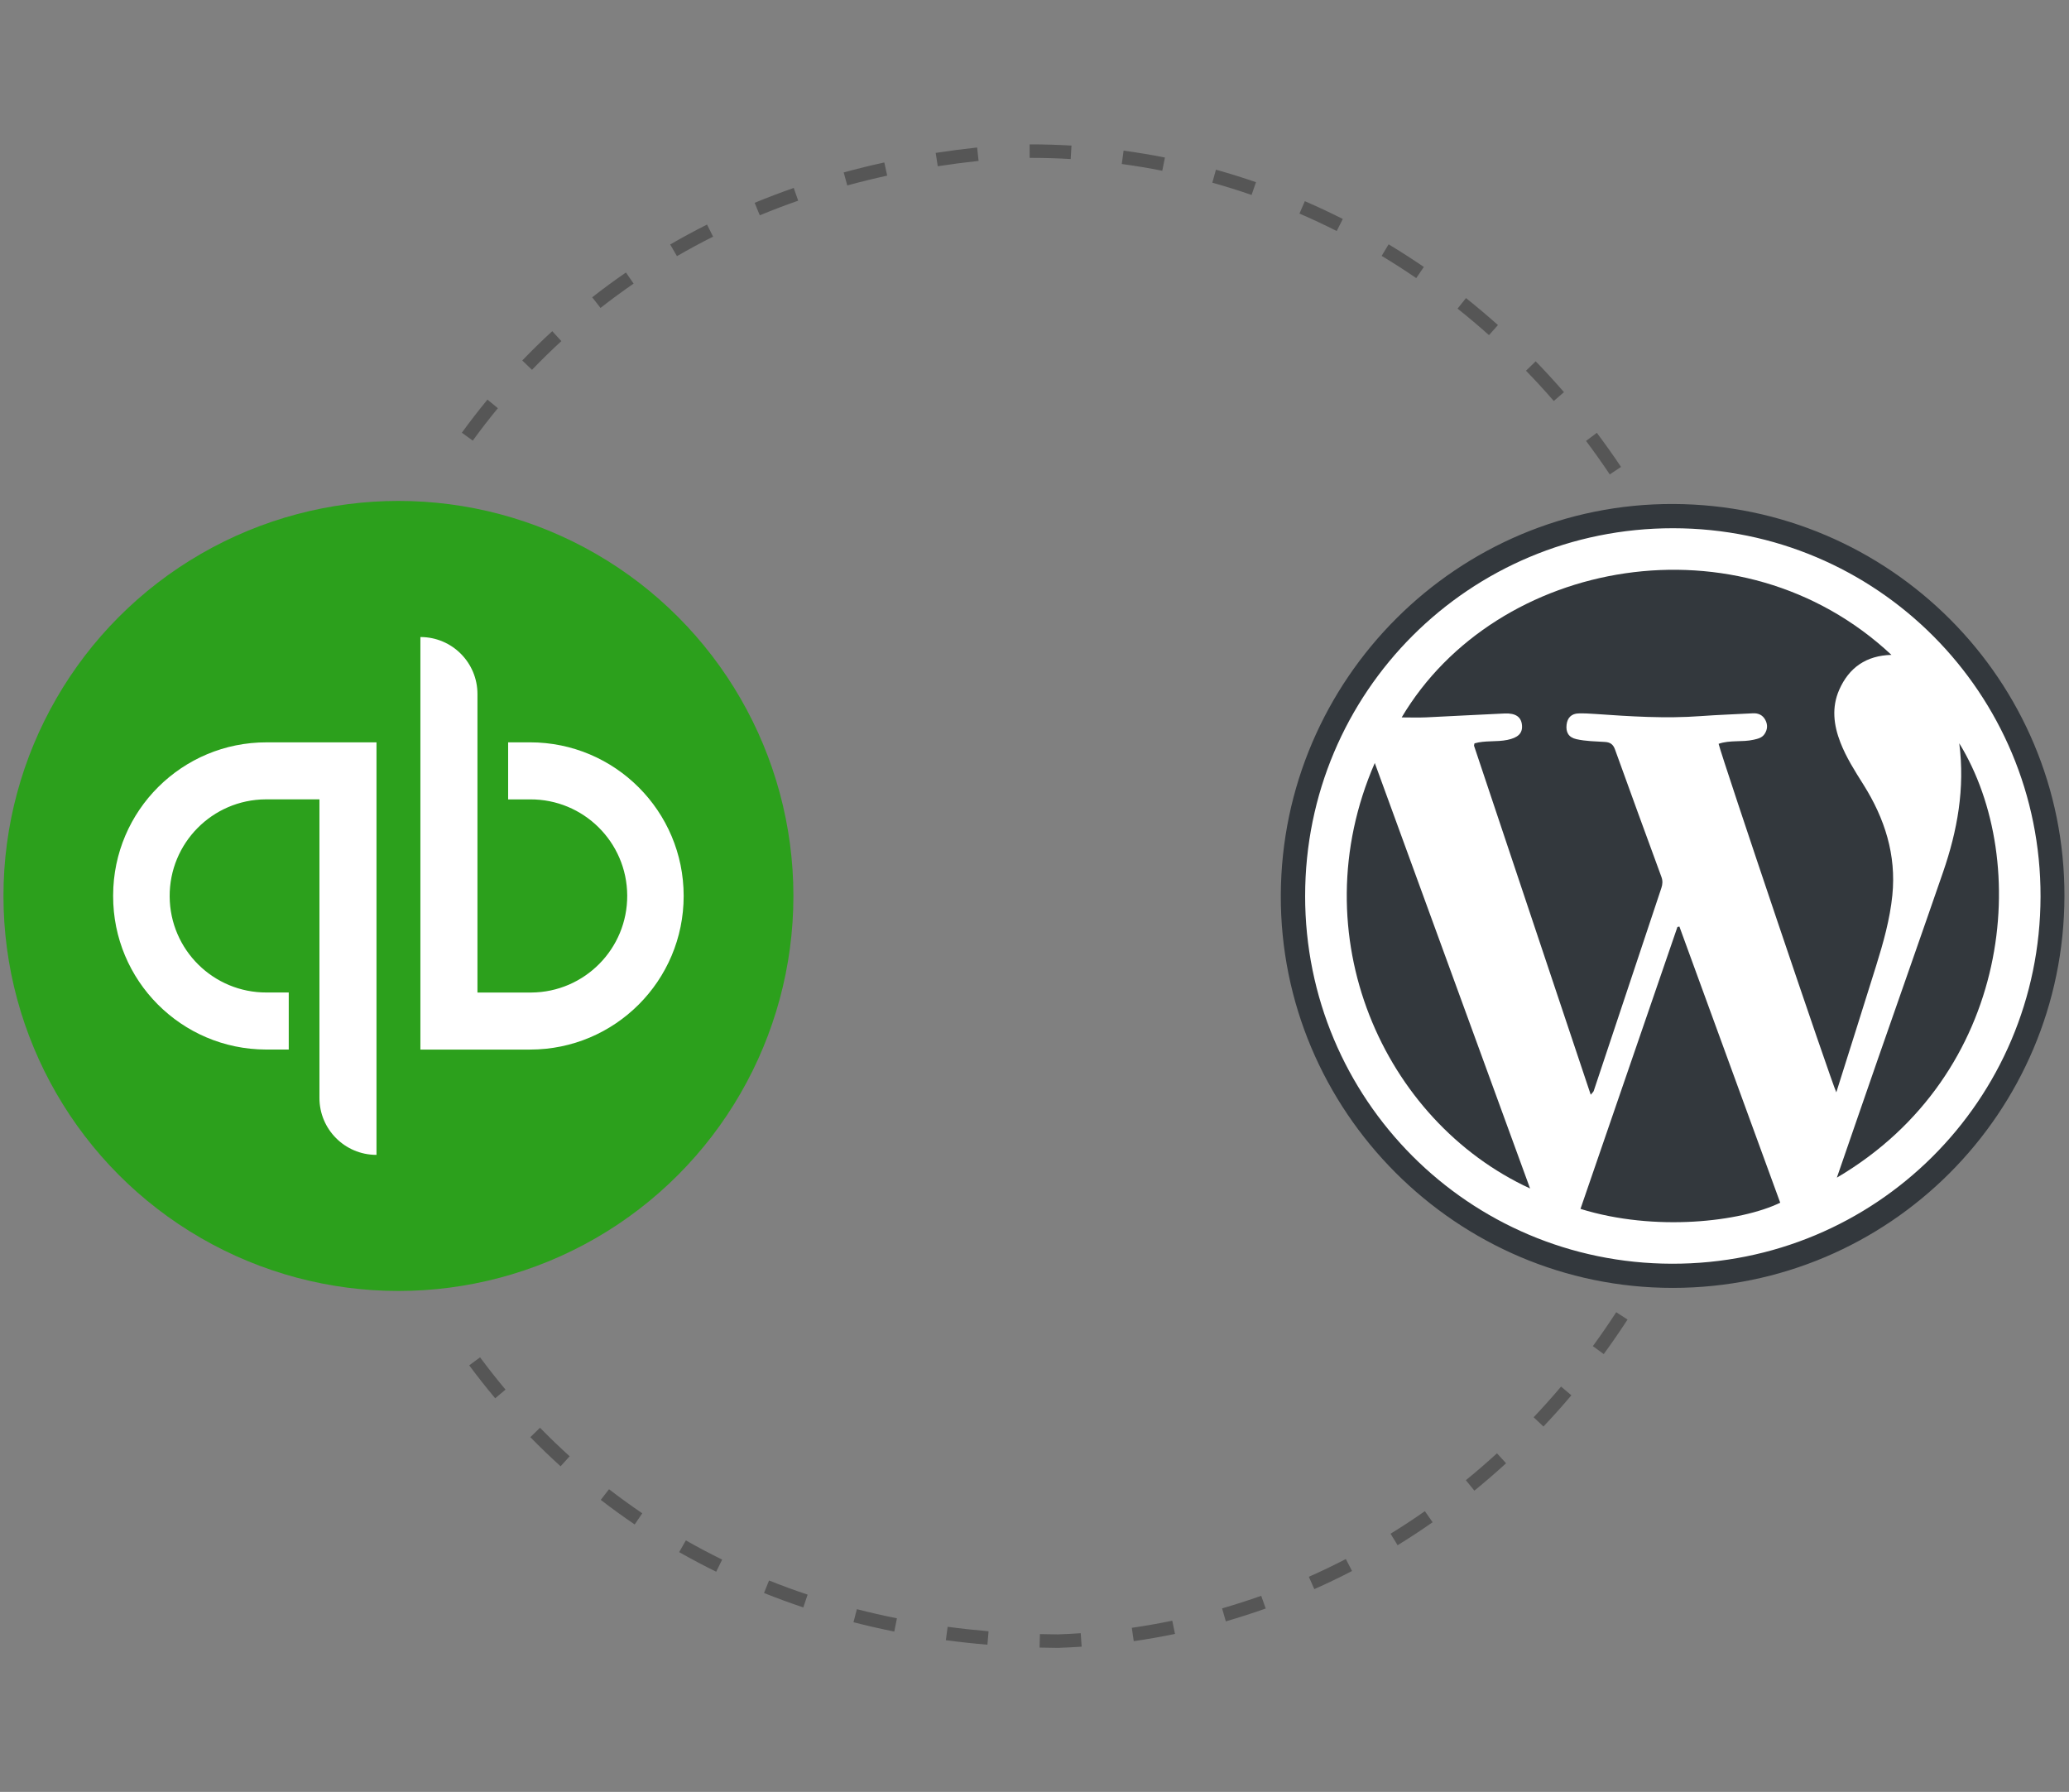 <?xml version="1.0" encoding="UTF-8"?><svg xmlns="http://www.w3.org/2000/svg" width="199.336" height="172.615" viewBox="0 0 199.336 172.615"><rect x="0" y="0" width="199.336" height="172.615" fill="#808080" stroke="none"/><g id="a"/><g id="b"><g id="c"><circle cx="161.892" cy="86.311" r="36.562" style="fill:#fff;"/><g><path d="M161.217,48.55c20.857,.078,37.729,16.996,37.68,37.784-.05,20.863-16.904,37.718-37.728,37.73-20.834,.012-37.853-17.036-37.771-37.836,.082-20.829,17.072-37.756,37.819-37.678Zm-35.476,37.749c-.003,19.586,15.755,35.394,35.325,35.437,19.631,.043,35.487-15.74,35.528-35.362,.04-19.613-15.785-35.478-35.4-35.489-19.634-.011-35.449,15.788-35.452,35.414Z" style="fill:#33383d;"/><path d="M153.258,105.457c-3.772-11.274-7.507-22.438-11.238-33.603-.019-.057,.019-.132,.039-.245,1.023-.298,2.116-.118,3.165-.333,1.009-.207,1.465-.624,1.413-1.38-.055-.813-.584-1.213-1.677-1.166-2.519,.109-5.035,.26-7.554,.374-.771,.035-1.545,.005-2.363,.005,9.106-15.355,32.609-19.656,47.185-6.024-2.425,.065-4.083,1.217-5.027,3.356-.748,1.695-.541,3.398,.107,5.073,.564,1.457,1.404,2.767,2.23,4.081,2.046,3.257,3.169,6.755,2.779,10.64-.234,2.327-.869,4.569-1.561,6.793-1.26,4.051-2.546,8.094-3.838,12.196-.421-.805-11.005-32.157-11.34-33.571,1.096-.386,2.272-.14,3.384-.396,.411-.095,.797-.18,1.044-.55,.293-.439,.316-.909,.065-1.368-.255-.466-.67-.655-1.204-.625-1.665,.094-3.334,.144-4.997,.268-3.416,.255-6.818,.03-10.223-.208-.517-.036-1.038-.064-1.556-.05-.688,.019-1.082,.414-1.16,1.087-.083,.719,.182,1.22,.943,1.393,.911,.206,1.841,.211,2.764,.27,.514,.033,.784,.241,.96,.729,1.476,4.095,2.969,8.184,4.47,12.27,.136,.37,.117,.703-.003,1.063-2.174,6.518-4.344,13.038-6.519,19.556-.032,.095-.131,.168-.289,.363Z" style="fill:#33383d;"/><path d="M161.8,89.255c3.238,8.867,6.476,17.735,9.713,26.601-3.777,1.844-12.071,2.825-19.243,.597l9.34-27.156,.19-.042Z" style="fill:#33383d;"/><path d="M132.452,73.5c5.033,13.789,9.981,27.346,14.961,40.987-14.124-6.504-22.189-24.388-14.961-40.987Z" style="fill:#33383d;"/><path d="M176.971,113.443c1.349-3.902,2.629-7.627,3.924-11.347,2.098-6.026,4.222-12.042,6.304-18.073,1.379-3.994,2.128-8.083,1.564-12.422,7.02,11.425,5.096,31.911-11.792,41.842Z" style="fill:#33383d;"/></g></g><g><circle cx="38.387" cy="86.307" r="38.053" style="fill:#2ca01c;"/><path d="M10.9,86.307c-.019,8.153,6.575,14.777,14.728,14.796h2.191v-5.495h-2.114c-5.138,.031-9.328-4.109-9.359-9.246-.031-5.138,4.109-9.328,9.246-9.359,.037-0,.075-0,.112,0h5.072v28.751c-.006,3.029,2.445,5.49,5.475,5.496h.022v-39.739h-10.569c-8.153-.023-14.781,6.568-14.804,14.72v.004c-.001,.024-.002,.048-.001,.072Zm40.17-14.796h-2.114v5.495h2.114c5.138-.031,9.328,4.109,9.359,9.246,.031,5.138-4.109,9.328-9.246,9.359-.037,0-.075,0-.112,0h-5.071v-28.748c.006-3.029-2.445-5.49-5.474-5.496h-.023v39.739h10.569c8.173-.001,14.797-6.628,14.796-14.8-.001-8.171-6.625-14.795-14.796-14.796v.001Z" style="fill:#fff;"/></g></g><g id="d"><path d="M101.963,158.741l-.041,.001c-.611-.004-1.191-.014-1.767-.029l.034-1.3c.568,.015,1.14,.025,1.715,.029,.726-.025,1.474-.063,2.219-.114l.089,1.297c-.747,.051-1.496,.089-2.249,.115Zm7.266-.646l-.186-1.286c1.301-.189,2.612-.419,3.898-.685l.264,1.273c-1.311,.271-2.648,.507-3.976,.698Zm-14.097,.341c-1.339-.113-2.686-.26-4.004-.436l.172-1.289c1.299,.174,2.624,.318,3.942,.43l-.109,1.295Zm22.97-2.251l-.361-1.249c1.264-.364,2.532-.772,3.768-1.212l.436,1.225c-1.262,.448-2.554,.864-3.843,1.236Zm-31.943,.985c-1.323-.266-2.646-.568-3.93-.899l.325-1.259c1.262,.325,2.561,.622,3.861,.882l-.256,1.275Zm-8.763-2.325c-1.278-.427-2.552-.894-3.787-1.39l.483-1.206c1.211,.485,2.462,.944,3.716,1.363l-.412,1.233Zm49.231-1.763l-.527-1.189c1.194-.528,2.393-1.103,3.564-1.71l.598,1.154c-1.196,.619-2.419,1.206-3.636,1.745Zm-57.625-1.676c-1.203-.591-2.403-1.226-3.568-1.889l.644-1.13c1.141,.649,2.317,1.272,3.496,1.851l-.572,1.167Zm65.649-2.552l-.68-1.108c1.116-.686,2.229-1.418,3.308-2.173l.745,1.065c-1.101,.77-2.235,1.516-3.373,2.216Zm-73.501-2.001c-1.109-.751-2.209-1.548-3.269-2.367l.794-1.028c1.04,.803,2.118,1.583,3.205,2.32l-.73,1.076Zm80.899-3.256l-.822-1.008c1.02-.832,2.03-1.703,2.997-2.59l.878,.959c-.987,.903-2.015,1.791-3.054,2.639Zm-88.039-2.348c-.99-.895-1.97-1.839-2.915-2.805l.931-.909c.925,.948,1.887,1.873,2.856,2.749l-.872,.965Zm94.691-3.83l-.945-.893c.905-.955,1.794-1.949,2.643-2.955l.994,.839c-.865,1.025-1.771,2.038-2.692,3.01Zm-100.993-2.721c-.859-1.024-1.7-2.091-2.502-3.172l1.045-.774c.786,1.06,1.611,2.107,2.453,3.111l-.996,.835Zm106.803-4.257l-1.05-.768c.773-1.056,1.531-2.156,2.252-3.267l1.091,.708c-.735,1.131-1.506,2.25-2.292,3.327Zm.582-84.737c-.726-1.087-1.496-2.173-2.288-3.227l1.039-.782c.807,1.073,1.591,2.179,2.331,3.286l-1.082,.722Zm-109.545-3.256l-1.052-.764c.787-1.084,1.618-2.156,2.467-3.188l1.003,.826c-.833,1.012-1.646,2.063-2.418,3.125Zm104.149-3.82c-.86-.992-1.76-1.972-2.676-2.916l.933-.906c.932,.961,1.849,1.96,2.725,2.97l-.982,.852Zm-98.442-3.001l-.937-.901c.929-.966,1.899-1.916,2.887-2.822l.878,.957c-.967,.888-1.918,1.818-2.828,2.765Zm92.198-3.343c-.988-.883-2.006-1.742-3.025-2.553l.81-1.017c1.037,.826,2.074,1.702,3.082,2.601l-.866,.97Zm-85.598-2.621l-.802-1.023c1.05-.823,2.145-1.627,3.253-2.39l.738,1.071c-1.087,.749-2.16,1.537-3.188,2.343Zm78.591-2.873c-1.086-.744-2.208-1.464-3.331-2.14l.67-1.114c1.146,.69,2.288,1.424,3.395,2.181l-.734,1.073Zm-71.226-2.114l-.652-1.124c1.152-.669,2.347-1.314,3.549-1.919l.584,1.162c-1.18,.592-2.351,1.226-3.482,1.881Zm63.564-2.422c-1.181-.596-2.388-1.162-3.588-1.68l.517-1.193c1.223,.528,2.453,1.105,3.658,1.713l-.586,1.16Zm-55.584-1.514l-.496-1.202c1.233-.509,2.5-.992,3.768-1.433l.428,1.228c-1.245,.434-2.49,.907-3.701,1.407Zm47.382-1.959c-1.248-.432-2.522-.829-3.783-1.182l.349-1.252c1.288,.359,2.587,.765,3.86,1.204l-.426,1.229Zm-38.953-.916l-.343-1.254c1.282-.35,2.599-.674,3.913-.961l.277,1.27c-1.293,.282-2.587,.601-3.847,.945Zm30.35-1.415c-1.283-.255-2.597-.474-3.903-.651l.175-1.288c1.333,.181,2.672,.404,3.982,.664l-.254,1.275Zm-21.632-.435l-.198-1.285c1.306-.201,2.65-.377,3.993-.521l.139,1.293c-1.323,.142-2.647,.315-3.934,.513Zm12.807-.694c-1.305-.077-2.636-.115-3.955-.112l-.003-1.3c1.345-.002,2.703,.037,4.035,.116l-.077,1.297Z" style="fill:#565656;"/></g></svg>